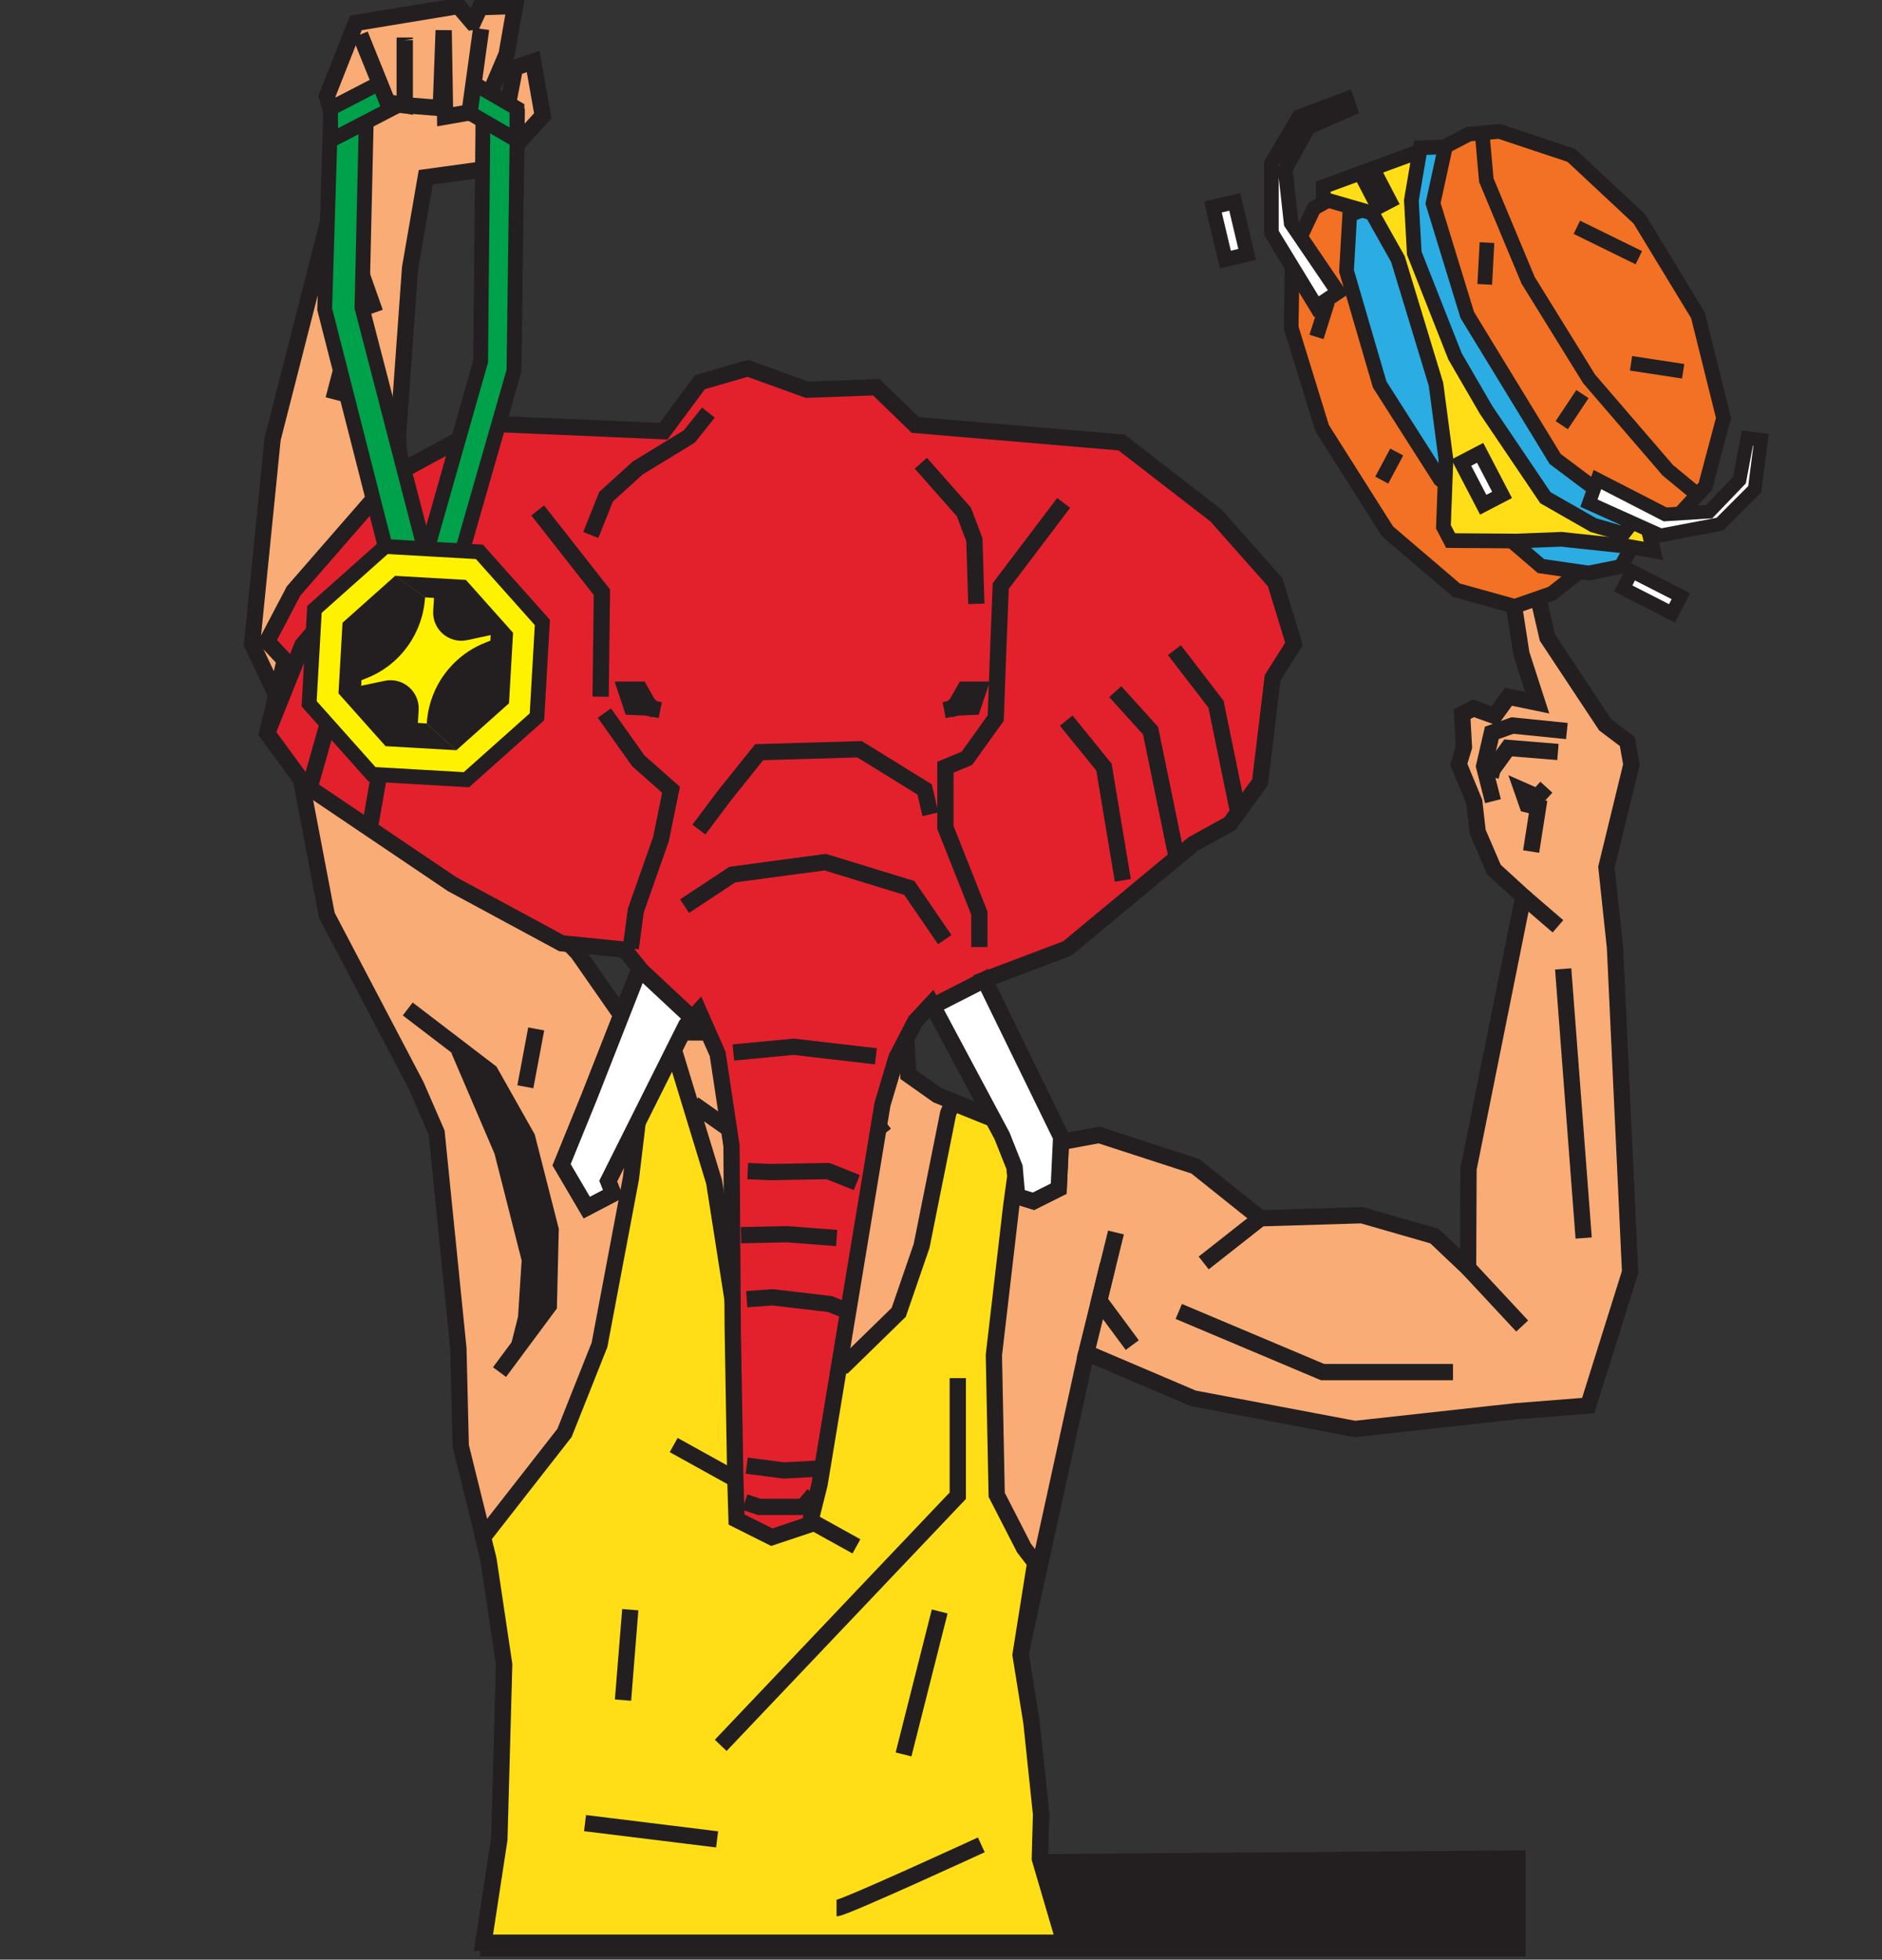 <svg width="169" height="176" viewBox="0 0 169 176" fill="none" xmlns="http://www.w3.org/2000/svg">
<rect x="0" y="0" width="169" height="176" fill="#333333" stroke="none"/>
<g clip-path="url(#clip0_2022_4251)">
<path d="M44.497 166.903L43 176.176L137 175.989V166.176L44.497 166.903Z" fill="#231F20"/>
<path d="M102.039 107.996L94.887 102.691L84.167 98.354L81.566 96.514L81.024 86.549L63.695 82.974L62.5 92.726H56.866L51.883 85.575L45.171 78.643L41.376 68.89L36.935 60.552L35.741 39.105L36.826 24.047L38.233 15.921L44.519 15.056L48.74 10.396L47.875 5.524L46.249 6.066L45.494 9.964H43.325L45.494 4.872L46.249 0.541L43.112 0.644L42.46 2.058L41.163 0.541L31.953 2.058L29.352 8.66L30.759 13.643L29.462 19.929L24.479 39.427L22.633 57.841L26.105 65.205L29.352 82.212L37.368 97.489L39.207 101.717L41.163 121.105L41.376 129.876L43.867 139.951L45.274 149.374L44.842 165.083L43.421 174.362H95.587L93.371 166.82L93.48 162.812L92.616 154.576L91.641 148.509L97.55 121.496" fill="#FAAC76"/>
<path d="M102.039 107.996L94.887 102.691L84.167 98.354L81.566 96.514L81.024 86.549L63.695 82.974L62.5 92.726H56.866L51.883 85.575L45.171 78.643L41.376 68.89L36.935 60.552L35.741 39.105L36.826 24.047L38.233 15.921L44.519 15.056L48.74 10.396L47.875 5.524L46.249 6.066L45.494 9.964H43.325L45.494 4.872L46.249 0.541L43.112 0.644L42.46 2.058L41.163 0.541L31.953 2.058L29.352 8.66L30.759 13.643L29.462 19.929L24.479 39.427L22.633 57.841L26.105 65.205L29.352 82.212L37.368 97.489L39.207 101.717L41.163 121.105L41.376 129.876L43.867 139.951L45.274 149.374L44.842 165.083L43.421 174.362H95.587L93.371 166.82L93.48 162.812L92.616 154.576L91.641 148.509L97.55 121.496" stroke="#231F20" stroke-width="1.46" stroke-miterlimit="10"/>
<path d="M92.258 103.129L98.695 101.935L107.336 104.742L113.176 109.416L122.298 109.141L128.811 111.015L131.83 113.877L131.872 104.975L136.792 80.515L134.15 78.093L132.695 74.709L132.386 72.005L130.993 68.635L131.46 67.091L131.295 64.147L132.304 63.612L134.205 64.298L135.454 62.575L138.041 63.111L136.621 58.718L135.557 51.876L137.671 51.697L138.954 57.256L144.143 65.094L146.126 66.59L146.497 68.663L144.253 77.887L145.021 85.086L146.38 114.247L142.619 126.237L136.072 126.752L121.666 128.337L107.164 125.592L97.549 121.495L100.212 110.692" fill="#FAAC76"/>
<path d="M92.258 103.129L98.695 101.935L107.336 104.742L113.176 109.416L122.298 109.141L128.811 111.015L131.83 113.877L131.872 104.975L136.792 80.515L134.15 78.093L132.695 74.709L132.386 72.005L130.993 68.635L131.46 67.091L131.295 64.147L132.304 63.612L134.205 64.298L135.454 62.575L138.041 63.111L136.621 58.718L135.557 51.876L137.671 51.697L138.954 57.256L144.143 65.094L146.126 66.59L146.497 68.663L144.253 77.887L145.021 85.086L146.38 114.247L142.619 126.237L136.072 126.752L121.666 128.337L107.164 125.592L97.549 121.495L100.212 110.692" stroke="#231F20" stroke-width="1.46" stroke-miterlimit="10"/>
<path d="M140.702 65.654L135.816 65.16L133.963 65.819L133.27 68.825L134.066 71.955" stroke="#231F20" stroke-width="1.46" stroke-miterlimit="10"/>
<path d="M139.9 67.536L135.432 67.172L134.025 69.114L133.867 69.766" stroke="#231F20" stroke-width="1.46" stroke-miterlimit="10"/>
<path d="M138.86 70.699L138.064 71.571L136.691 70.967L137.138 72.25L138.119 72.484L137.803 74.481L137.494 76.478" stroke="#231F20" stroke-width="1.46" stroke-miterlimit="10"/>
<path d="M45.276 149.495L44.844 165.197L43.423 174.476H95.589L93.373 166.934L93.482 162.926L92.618 154.69L91.643 148.623L92.961 140.339L91.959 139.042L89.502 134.252L89.248 121.706L90.799 108.385L91.732 101.529L85.542 99.03L85.144 99.991L82.755 111.906L80.703 117.863L75.824 122.626H70.951L65.858 117.211L64.129 106.161L60.066 92.84H56.868L56.175 91.838L56.113 92.078L57.63 97.713L56.655 105.839L53.834 120.786L50.691 128.693L43.375 138.061L43.869 140.072L45.276 149.495Z" fill="#FFDE17" stroke="#231F20" stroke-width="1.46" stroke-miterlimit="10"/>
<path d="M26.539 62.996L29.785 61.047" stroke="#231F20" stroke-width="1.46" stroke-miterlimit="10"/>
<path d="M35.474 50.162L34.012 59.098L35.961 60.724" stroke="#231F20" stroke-width="1.46" stroke-miterlimit="10"/>
<path d="M33.683 28.062L32.708 25.303L29.949 35.865" stroke="#231F20" stroke-width="1.46" stroke-miterlimit="10"/>
<path d="M36.613 90.617L44.019 96.279L47.333 102.154L49.447 110.445L49.282 117.267L44.856 123.231" stroke="#231F20" stroke-width="1.46" stroke-miterlimit="10"/>
<path d="M40.508 94.516L44.406 103.616L46.842 113.204L46.52 118.241L45.703 121.494L49.279 117.267L49.444 110.445L47.494 101.509L43.919 96.472L40.508 94.516Z" fill="#231F20"/>
<path d="M48.15 92.41L47.176 97.606" stroke="#231F20" stroke-width="1.46" stroke-miterlimit="10"/>
<path d="M62.277 99.154L71.872 105.894L69.367 120.8" stroke="#231F20" stroke-width="1.46" stroke-miterlimit="10"/>
<path d="M79.55 100.795L73.984 105.242L73.188 116.8" stroke="#231F20" stroke-width="1.46" stroke-miterlimit="10"/>
<path d="M52.535 163.736L64.395 165.198" stroke="#231F20" stroke-width="1.46" stroke-miterlimit="10"/>
<path d="M56.597 144.57L55.945 152.689" stroke="#231F20" stroke-width="1.46" stroke-miterlimit="10"/>
<path d="M84.383 144.727L81.137 157.567" stroke="#231F20" stroke-width="1.46" stroke-miterlimit="10"/>
<path d="M75.121 171.377C75.773 171.377 88.12 165.688 88.12 165.688" stroke="#231F20" stroke-width="1.46" stroke-miterlimit="10"/>
<path d="M60.496 129.781L76.906 138.882" stroke="#231F20" stroke-width="1.46" stroke-miterlimit="10"/>
<path d="M86.008 123.77V134.332L64.719 156.753" stroke="#231F20" stroke-width="1.46" stroke-miterlimit="10"/>
<path d="M59.587 38.728L43.877 38.049L35.511 42.572L26.363 53.079L23.988 57.602L25.574 59.297L23.988 65.851L27.379 70.484L40.597 79.406L50.432 84.718L56.08 85.287L57.439 86.983L52.916 98.506L50.432 104.607L52.69 108.45L55.064 107.208L54.611 106.076L61.618 92.061L62.751 90.819L64.446 94.662L65.688 102.912L65.798 119.301L66.025 132.519L66.141 136.472L69.305 138.058L72.689 136.925L73.595 133.308L79.243 99.185L80.492 95.006L82.187 91.725L83.656 90.147L89.984 102.006L91.109 104.834L91.336 107.435L92.804 107.888L95.069 106.755L95.289 102.123L88.398 87.998L95.858 85.171L107.155 75.789L110.436 73.984L113.147 70.257L114.279 60.876L116.201 57.828L114.505 52.29L109.193 46.298L100.718 39.744L82.187 38.166L78.68 34.775L72.469 35.002L67.157 33.08L62.861 34.322L59.587 38.728Z" fill="#E3212D" stroke="#231F20" stroke-width="1.46" stroke-miterlimit="10"/>
<path d="M95.516 45.168L89.867 52.628L89.641 58.276L89.414 64.494L86.82 68.111L84.898 68.9V74.322L87.946 82.009V85.063" stroke="#231F20" stroke-width="1.46" stroke-miterlimit="10"/>
<path d="M95.742 64.719L99.133 68.898L100.828 79.069" stroke="#231F20" stroke-width="1.46" stroke-miterlimit="10"/>
<path d="M100.148 62.117L103.319 65.624L105.687 77.147" stroke="#231F20" stroke-width="1.46" stroke-miterlimit="10"/>
<path d="M105.461 58.389L109.194 63.248L111.116 72.623" stroke="#231F20" stroke-width="1.46" stroke-miterlimit="10"/>
<path d="M38.902 58.049L35.738 59.861L33.254 74.095" stroke="#231F20" stroke-width="1.46" stroke-miterlimit="10"/>
<path d="M34.496 55.455L31.332 58.276L27.715 71.048" stroke="#231F20" stroke-width="1.46" stroke-miterlimit="10"/>
<path d="M31.675 52.627L27.152 57.939L23.988 65.852" stroke="#231F20" stroke-width="1.46" stroke-miterlimit="10"/>
<path d="M48.285 45.844L54.05 53.187L53.934 62.569" stroke="#231F20" stroke-width="1.46" stroke-miterlimit="10"/>
<path d="M54.273 64.039L57.321 68.335L60.258 70.93L59.359 75.343L57.094 81.78L56.641 85.171" stroke="#231F20" stroke-width="1.46" stroke-miterlimit="10"/>
<path d="M83.766 90.359L89.984 102.006L91.109 104.833L91.336 107.434L92.804 107.887L95.069 106.755L95.289 102.122L88.398 87.998L83.766 90.359Z" fill="white" stroke="#231F20" stroke-width="1.46" stroke-miterlimit="10"/>
<path d="M85.124 63.882L85.866 63.257L86.614 61.94H87.87L87.355 63.484L86.037 63.539L84.781 63.772" fill="white"/>
<path d="M85.124 63.882L85.866 63.257L86.614 61.94H87.87L87.355 63.484L86.037 63.539L84.781 63.772" stroke="#231F20" stroke-width="1.46" stroke-miterlimit="10"/>
<path d="M58.948 63.882L58.207 63.257L57.459 61.94H56.203L56.718 63.484L58.036 63.539L59.291 63.772" fill="white"/>
<path d="M58.948 63.882L58.207 63.257L57.459 61.94H56.203L56.718 63.484L58.036 63.539L59.291 63.772" stroke="#231F20" stroke-width="1.46" stroke-miterlimit="10"/>
<path d="M53.051 48.049L54.423 44.611L57.258 42.037L61.897 39.203L63.613 37.055" stroke="#231F20" stroke-width="1.46" stroke-miterlimit="10"/>
<path d="M82.688 41.602L86.558 45.987L87.499 48.478L87.67 54.23" stroke="#231F20" stroke-width="1.46" stroke-miterlimit="10"/>
<path d="M62.758 74.506L65.078 71.418L68.173 67.554L77.191 67.293L83.031 70.903L83.546 73.133" stroke="#231F20" stroke-width="1.46" stroke-miterlimit="10"/>
<path d="M61.473 81.383L65.762 78.548L74.101 77.43L81.657 79.749L84.835 84.389" stroke="#231F20" stroke-width="1.46" stroke-miterlimit="10"/>
<path d="M65.856 94.525L71.264 94.01L78.655 94.868" stroke="#231F20" stroke-width="1.46" stroke-miterlimit="10"/>
<path d="M67.144 105.178L69.204 105.267L74.358 105.178L76.938 106.207" stroke="#231F20" stroke-width="1.46" stroke-miterlimit="10"/>
<path d="M66.539 110.935L70.664 110.846L75.132 111.189" stroke="#231F20" stroke-width="1.46" stroke-miterlimit="10"/>
<path d="M67.055 116.685L69.374 116.514L74.529 117.118L76.244 117.804" stroke="#231F20" stroke-width="1.46" stroke-miterlimit="10"/>
<path d="M67.055 131.633L70.404 132.065L73.499 131.894" stroke="#231F20" stroke-width="1.46" stroke-miterlimit="10"/>
<path d="M66.883 134.901L68.173 135.334H72.126L73.066 134.215" stroke="#231F20" stroke-width="1.46" stroke-miterlimit="10"/>
<path d="M62.176 91.453L57.427 87.019L52.918 98.508L50.434 104.61L52.691 108.453L55.066 107.211L54.613 106.078L61.62 92.064L62.176 91.453Z" fill="white" stroke="#231F20" stroke-width="1.46" stroke-miterlimit="10"/>
<path d="M38.524 50.833L35.306 51.889L29.156 27.766L29.685 10.43H32.897L32.505 27.622L38.524 50.833Z" fill="#00A14B" stroke="#231F20" stroke-width="1.33" stroke-miterlimit="10"/>
<path d="M43.372 10.43H46.46L46.152 33.311L38.561 59.775L35.473 59.494L43.159 32.46L43.372 10.43Z" fill="#00A14B" stroke="#231F20" stroke-width="1.33" stroke-miterlimit="10"/>
<path d="M43.049 49.562L34.58 49.082L28.238 54.73L27.758 63.206L33.406 69.541L41.882 70.028L48.217 64.38L48.704 55.904L43.049 49.562Z" fill="#FFF200" stroke="#231F20" stroke-width="1.33" stroke-miterlimit="10"/>
<path d="M38.321 64.976L37.525 64.928L37.594 63.768C37.69 62.101 36.166 60.797 34.533 61.147C34.533 61.147 33.723 61.318 33.099 61.449C32.879 61.497 32.687 61.538 32.55 61.565C32.536 61.565 32.515 61.572 32.502 61.579C32.481 61.579 32.453 61.593 32.433 61.593L32.46 61.092C32.577 61.044 32.728 60.982 32.906 60.913C34.416 60.323 35.686 59.314 36.599 58.045C37.511 56.782 38.074 55.258 38.17 53.639L35.501 51.703L30.758 55.931L30.395 62.272L34.622 67.015L40.964 67.378L38.321 64.963V64.976Z" fill="#231F20"/>
<path d="M46.072 56.825L45.708 63.166L40.966 67.394L38.324 64.978C38.516 61.739 40.568 58.904 43.588 57.717C43.766 57.648 43.917 57.587 44.034 57.539L44.061 57.038L43.238 57.216L41.961 57.491C40.328 57.841 38.804 56.544 38.9 54.869L38.969 53.702L38.166 53.654L35.496 51.719L41.838 52.083L46.065 56.825H46.072Z" fill="#231F20"/>
<path d="M46.42 12.606L38.527 8.028L29.688 12.606V9.737L38.527 5.166L46.42 9.737V12.606Z" fill="#00A14B" stroke="#231F20" stroke-width="1.33" stroke-miterlimit="10"/>
<path d="M32.34 3.107L34.797 9.188L36.348 9.449V3.368" fill="#FAAC76"/>
<path d="M32.34 3.107L34.797 9.188L36.348 9.449V3.368" stroke="#231F20" stroke-width="1.46" stroke-miterlimit="10"/>
<path d="M43.204 2.594L42.167 10.095L39.971 10.479L39.841 2.724L39.58 9.704L36.348 9.45V3.603" fill="#FAAC76"/>
<path d="M43.204 2.594L42.167 10.095L39.971 10.479L39.841 2.724L39.58 9.704L36.348 9.45V3.603" stroke="#231F20" stroke-width="1.46" stroke-miterlimit="10"/>
<path d="M121.896 16.5L117.984 18.71L116.048 22.807L115.945 29.43L118.725 38.448L124.593 47.72L130.77 52.998L136.013 54.46L139.362 53.293L142.21 51.056L126.048 26.609L121.896 16.5Z" fill="#F37124" stroke="#231F20" stroke-width="1.32" stroke-miterlimit="10"/>
<path d="M123.7 18.295L121.202 19.304L120.914 24.334L123.893 34.533L129.321 43.05L138.374 50.84L142.656 51.464L145.553 50.881L146.603 49L126.803 20.34L123.7 18.295Z" fill="#2BACE2" stroke="#231F20" stroke-width="1.32" stroke-miterlimit="10"/>
<path d="M127.524 13.576L118.828 16.761V17.866L123.207 19.135L125.533 23.274L128.951 34.522L129.843 41.269L129.617 47.315L130.262 48.55L136.212 48.592L140.207 48.434L146.239 49.079L148.483 49.477L147.866 46.951L136.686 27.707L130.914 13.727L127.524 13.576Z" fill="#FFDE17" stroke="#231F20" stroke-width="1.32" stroke-miterlimit="10"/>
<path d="M130.238 14.887L130.197 14.667L130.362 13.164L127.541 13.274L126.738 17.989L126.999 22.738L130.657 32.003L133.457 36.828L138.776 44.7L143.086 47.164L145.756 47.932L147.156 46.155L130.238 14.887Z" fill="#2BACE2" stroke="#231F20" stroke-width="1.32" stroke-miterlimit="10"/>
<path d="M134.627 11.797L131.902 12.044L129.802 13.142L128.684 18.262L131.758 28.289L139.651 41.219L147.475 47.094L150.762 46.256L153.137 43.676L154.77 37.54L152.478 28.323L147.214 19.662L141.099 13.952L134.627 11.797Z" fill="#F37124" stroke="#231F20" stroke-width="1.32" stroke-miterlimit="10"/>
<path d="M133.062 11.592L133.467 16.176L137.222 25.174L142.698 34.027L149.767 42.235L152.313 44.336" stroke="#231F20" stroke-width="1.32" stroke-miterlimit="10"/>
<path d="M147.164 23.144L141.598 20.412" stroke="#231F20" stroke-width="1.32" stroke-miterlimit="10"/>
<path d="M146.465 32.629L151.145 33.343" stroke="#231F20" stroke-width="1.32" stroke-miterlimit="10"/>
<path d="M133.527 21.789L133.328 25.543" stroke="#231F20" stroke-width="1.32" stroke-miterlimit="10"/>
<path d="M142.102 35.393L140.242 38.186" stroke="#231F20" stroke-width="1.32" stroke-miterlimit="10"/>
<path d="M134.882 44.45L132.914 40.67L131.222 41.551L133.19 45.331L134.882 44.45Z" fill="white" stroke="#231F20" stroke-width="1.32" stroke-miterlimit="10"/>
<path d="M124.794 18.055L123.57 15.705L122.529 16.247L123.753 18.597L124.794 18.055Z" fill="white" stroke="#231F20" stroke-width="1.32" stroke-miterlimit="10"/>
<path d="M119.221 27.09L118.219 30.261" stroke="#231F20" stroke-width="1.32" stroke-miterlimit="10"/>
<path d="M125.423 40.596L124.078 43.121" stroke="#231F20" stroke-width="1.32" stroke-miterlimit="10"/>
<path d="M120.914 8.889L116.659 10.481L114.168 14.688V20.913L118.217 27.549L120.159 26.238L115.946 20.041L115.41 15.203L117.476 11.435L121.223 9.801L120.914 8.889Z" fill="white" stroke="#231F20" stroke-width="1.32" stroke-miterlimit="10"/>
<path d="M158.139 39.502L157.57 43.942L154.44 47.072L149.121 48.087L142.684 45.191L143.445 43.07L149.533 46.2L153.479 45.953L156.204 43.118L156.911 39.344L158.139 39.502Z" fill="white" stroke="#231F20" stroke-width="1.23" stroke-miterlimit="10"/>
<path d="M110.875 18.126L108.918 18.59L110.038 23.311L111.994 22.847L110.875 18.126Z" fill="white" stroke="#231F20" stroke-width="1.32" stroke-miterlimit="10"/>
<path d="M150.936 53.542L146.547 51.303L145.758 52.849L150.147 55.089L150.936 53.542Z" fill="white" stroke="#231F20" stroke-width="1.23" stroke-miterlimit="10"/>
<path d="M105.852 117.783L118.768 123.232H130.476" stroke="#231F20" stroke-width="1.46" stroke-miterlimit="10"/>
<path d="M131.832 113.877L136.691 119.093" stroke="#231F20" stroke-width="1.46" stroke-miterlimit="10"/>
<path d="M140.371 87.018L142.21 111.189" stroke="#231F20" stroke-width="1.46" stroke-miterlimit="10"/>
<path d="M108.09 113.428L113.182 109.42" stroke="#231F20" stroke-width="1.46" stroke-miterlimit="10"/>
<path d="M136.793 80.518L139.902 83.194" stroke="#231F20" stroke-width="1.46" stroke-miterlimit="10"/>
<path d="M99.487 113.578L98.711 116.804L101.676 120.805" stroke="#231F20" stroke-width="1.46" stroke-miterlimit="10"/>
</g>
<defs>
<clipPath id="clip0_2022_4251">
<rect width="181" height="175.709" fill="white"/>
</clipPath>
</defs>
</svg>
